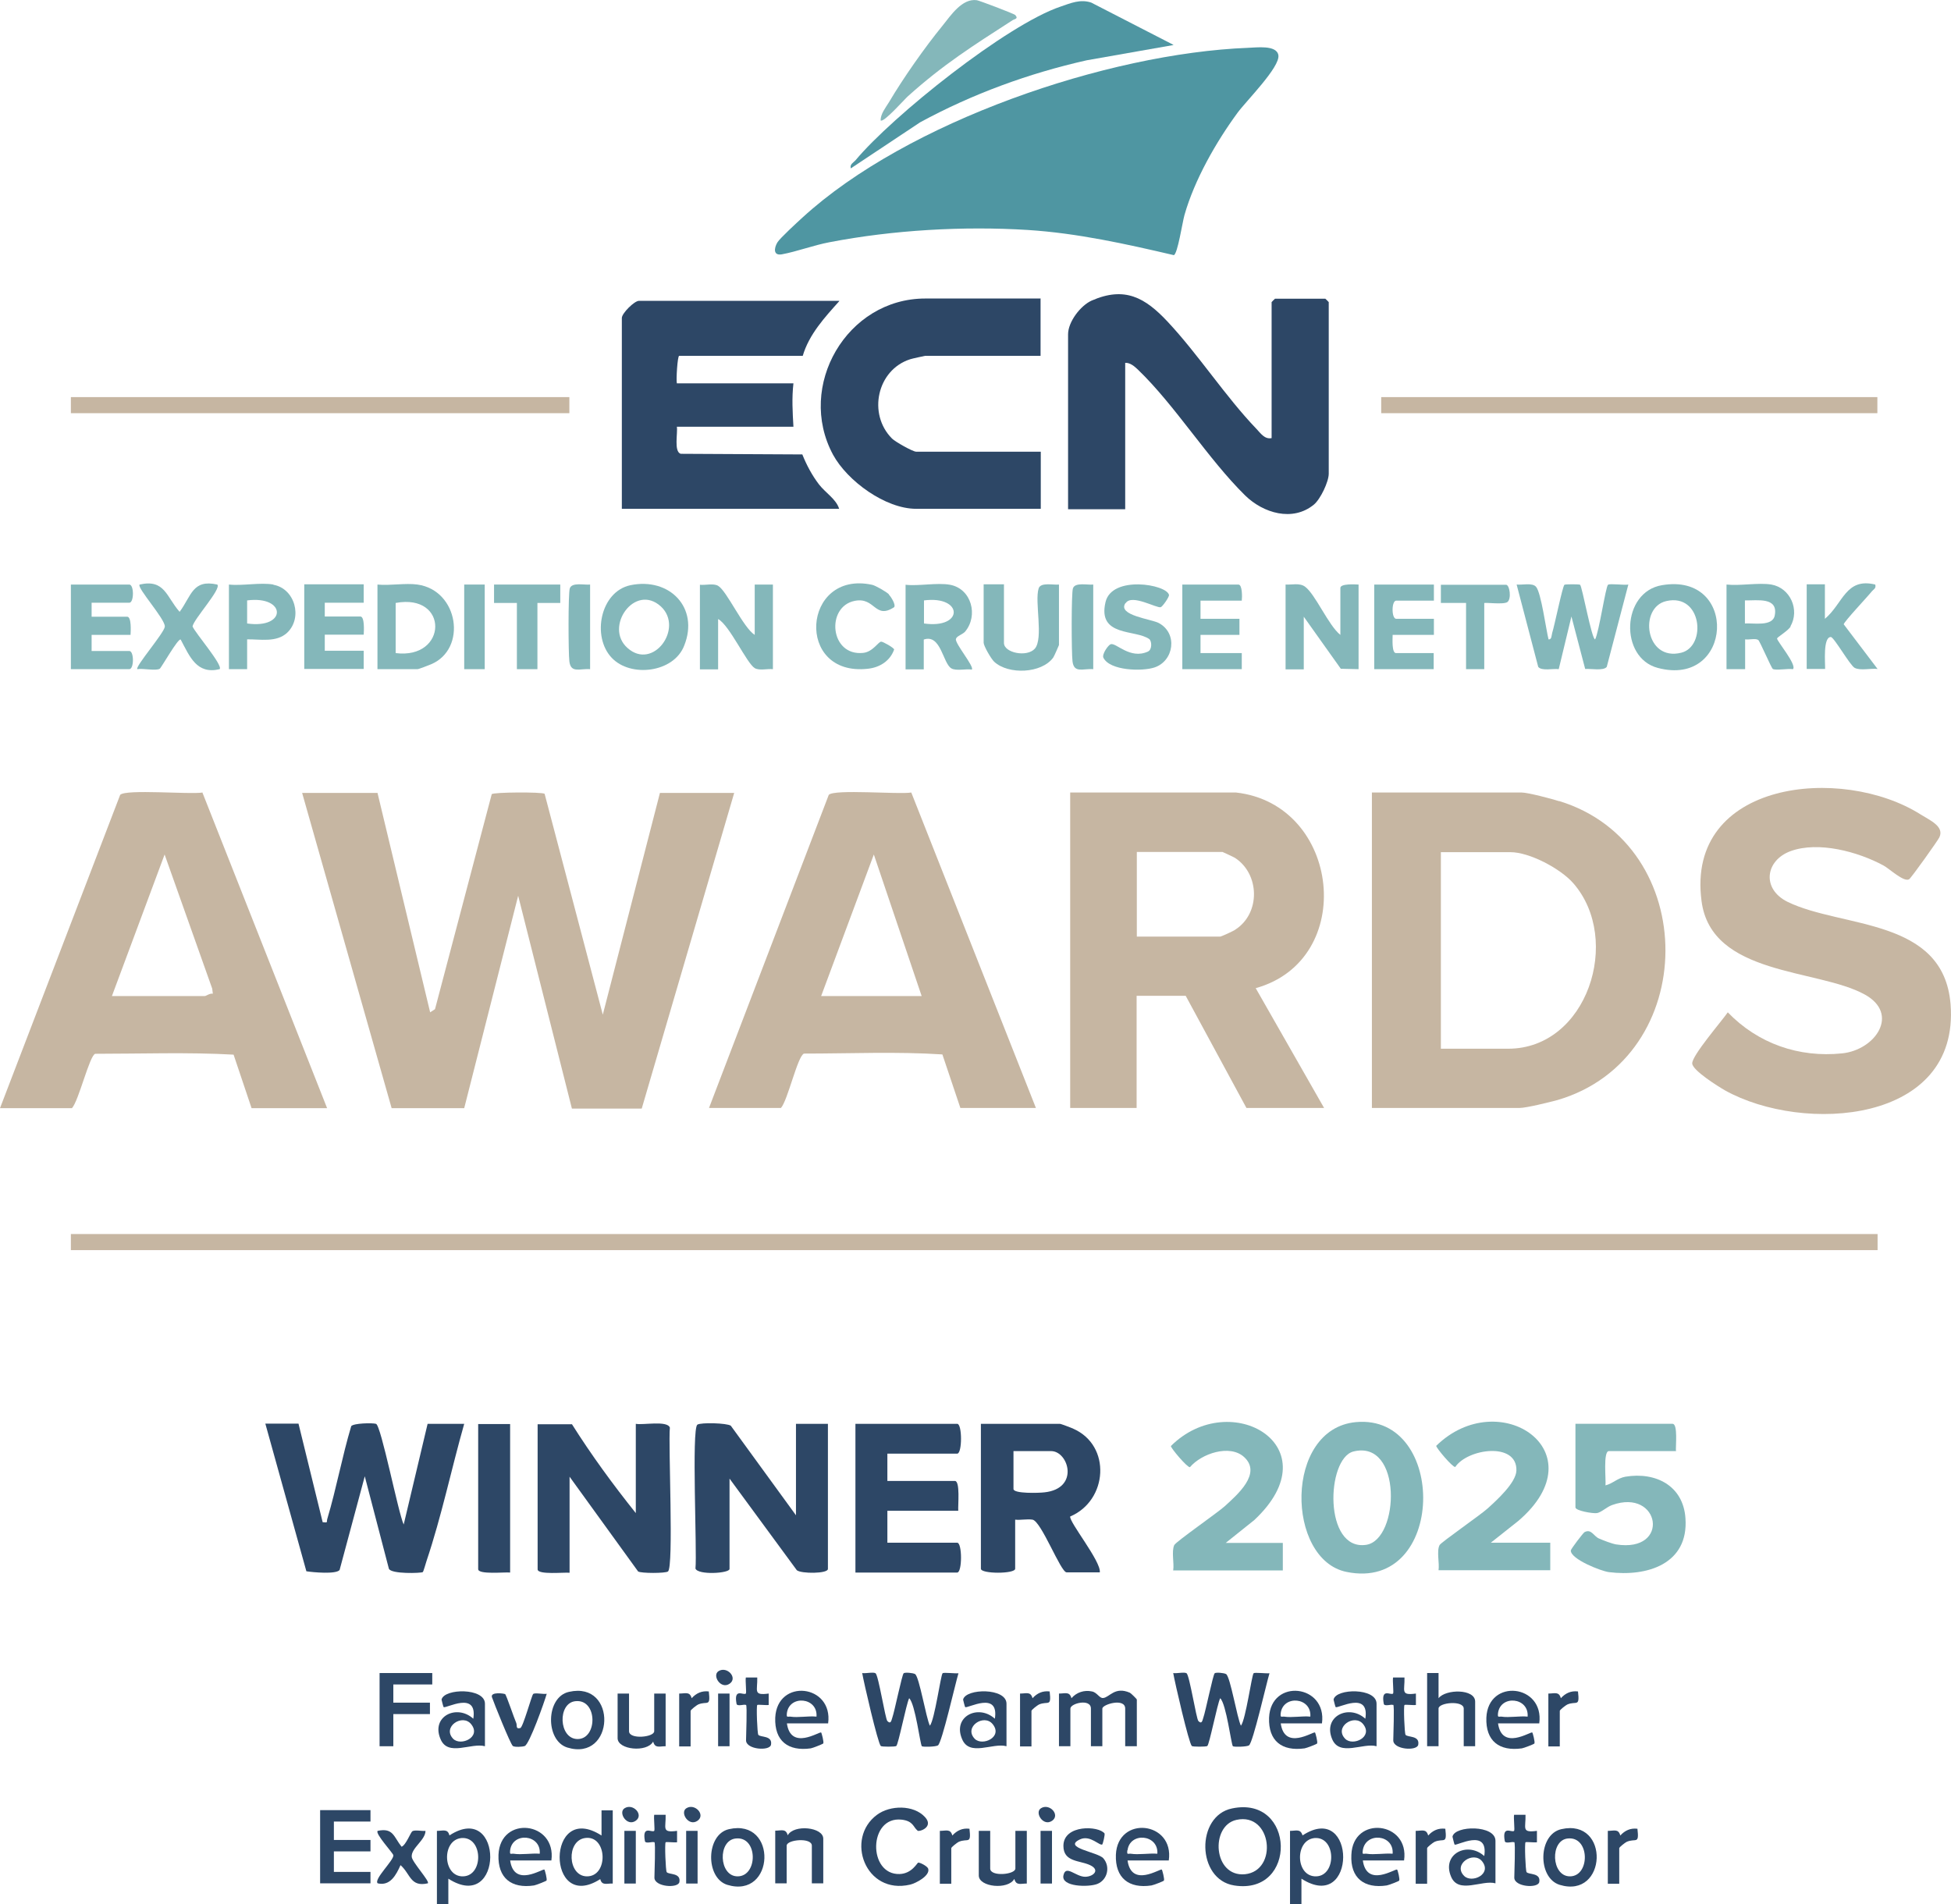 <?xml version="1.0" encoding="UTF-8"?> <svg xmlns="http://www.w3.org/2000/svg" id="Capa_2" data-name="Capa 2" viewBox="0 0 92.21 90"><defs><style> .cls-1 { fill: #4f96a2; } .cls-2 { fill: #2d4766; } .cls-3 { fill: #c6b6a2; } .cls-4 { fill: #84b7ba; } </style></defs><g id="Capa_1-2" data-name="Capa 1"><g><path class="cls-3" d="M17.84,37.47l2.49,10.38.23-.15,2.68-10.16c.07-.1,2.38-.11,2.5-.02l2.75,10.44,2.7-10.48h3.51l-4.37,14.92h-3.3s-2.54-10.06-2.54-10.06l-2.55,10.04h-3.43s-4.23-14.9-4.23-14.9h3.57Z"></path><path class="cls-3" d="M73.69,37.87c-.34-.11-1.48-.41-1.77-.41h-7.08v14.91h6.98c.32,0,1.4-.27,1.78-.37,6.79-1.98,6.82-12.09.08-14.14ZM71.28,49.57h-3.18v-9.29h3.29c.9,0,2.37.78,2.97,1.47,2.32,2.66.66,7.82-3.08,7.82Z"></path><path class="cls-3" d="M59.34,46.71c4.82-1.33,4.03-8.69-.92-9.25h-7.84v14.91h3.14v-5.3h2.32l2.87,5.3h3.67l-3.23-5.66ZM58.4,43.93c-.08.07-.68.34-.73.34h-3.94v-4h4.05s.51.23.59.28c1.17.76,1.21,2.61.03,3.38Z"></path><path class="cls-1" d="M58.99,2.26c.38-.01,1.35-.15,1.43.35.09.56-1.52,2.16-1.93,2.72-1.02,1.39-2.04,3.18-2.51,4.84-.1.36-.32,1.82-.5,1.89-2.27-.53-4.56-1.04-6.9-1.19-3.04-.19-6.37,0-9.38.58-.74.14-1.54.44-2.24.57-.42.08-.38-.29-.22-.56.12-.2.96-.97,1.19-1.18,4.95-4.53,14.4-7.76,21.06-8.02Z"></path><path class="cls-3" d="M9.58,37.46c-.61.1-3.63-.17-3.9.11L0,52.38h3.4c.32-.34.83-2.49,1.1-2.57,2.17,0,4.39-.08,6.54.04l.85,2.53h3.57l-5.89-14.91ZM9.67,47.08h-4.38l2.49-6.69,2.25,6.34.03.24c-.14-.03-.32.11-.38.11Z"></path><path class="cls-3" d="M43.07,37.46c-.59.1-3.63-.17-3.9.11l-5.66,14.8h3.4c.32-.35.79-2.47,1.09-2.57,2.17,0,4.39-.1,6.54.04l.85,2.53h3.57l-5.89-14.91ZM38.81,47.08l2.49-6.69,2.26,6.69h-4.75Z"></path><path class="cls-3" d="M90.23,41.56c-.25.15-.93-.5-1.21-.65-1.2-.65-3.07-1.16-4.39-.68-1.2.44-1.38,1.79-.14,2.4,2.57,1.25,7.37.74,7.7,4.84.44,5.65-6.96,6.13-10.66,4.07-.33-.19-1.53-.94-1.55-1.27-.03-.36,1.4-2.01,1.68-2.42,1.43,1.48,3.36,2.15,5.4,1.94,1.58-.16,2.75-1.87,1.06-2.79-2.23-1.22-7.24-.87-7.7-4.41-.75-5.7,6.64-6.45,10.36-4.09.41.26,1.13.56.88,1.08-.07.15-1.33,1.92-1.43,1.98Z"></path><path class="cls-2" d="M60.1,20.71v-6.43s.15-.16.16-.16h2.38s.16.15.16.16v8.11c0,.38-.39,1.2-.7,1.46-1.01.83-2.4.4-3.25-.43-1.76-1.73-3.31-4.26-5.07-5.95-.16-.15-.36-.33-.6-.32v6.92h-2.7v-8.27c0-.58.58-1.35,1.11-1.59,1.57-.69,2.53-.14,3.59.99,1.47,1.57,2.74,3.55,4.21,5.08.19.2.38.49.7.43Z"></path><path class="cls-2" d="M39.67,14.23c-.69.77-1.43,1.57-1.73,2.59h-5.84c-.08,0-.15,1.14-.11,1.3h5.51c-.08.7-.04,1.35,0,2.05h-5.51c.05.29-.15,1.17.18,1.28l5.75.03c.2.5.46.99.79,1.42.31.4.81.69.95,1.15h-10.27v-9.02c0-.22.59-.81.81-.81h9.46Z"></path><rect class="cls-3" x="3.35" y="58.33" width="85.39" height=".76"></rect><path class="cls-2" d="M49.18,14.12v2.7h-5.46s-.62.13-.7.16c-1.57.5-2.02,2.59-.86,3.75.15.15.98.62,1.14.62h5.89v2.7h-5.89c-1.45,0-3.25-1.31-3.93-2.56-1.74-3.24.65-7.38,4.36-7.38h5.46Z"></path><path class="cls-2" d="M14.11,67.3l1.14,4.65c.28.03.17,0,.22-.16.43-1.44.7-2.94,1.13-4.38.11-.14.99-.16,1.17-.11.24.06,1.05,4.21,1.31,4.76l1.13-4.76h1.73c-.61,2.15-1.07,4.37-1.78,6.48-.04.11-.14.5-.18.53-.08.05-1.49.1-1.6-.16l-1.14-4.37-1.19,4.43c-.17.21-1.26.11-1.57.06l-1.94-6.98h1.57Z"></path><path class="cls-2" d="M27.02,67.3c.92,1.46,1.95,2.87,3.03,4.22v-4.22c.33.07,1.49-.17,1.61.18-.08.8.19,6.61-.09,6.8-.13.09-1.26.09-1.41,0l-3.24-4.48v4.54c-.23-.03-1.51.11-1.51-.16v-6.86h1.62Z"></path><path class="cls-2" d="M37.62,71.62v-4.32h1.51v6.86c0,.23-1.27.23-1.47.06l-3.18-4.33v4.27c0,.21-1.5.3-1.61-.02.08-.8-.19-6.61.09-6.8.16-.11,1.39-.08,1.58.05l3.07,4.22Z"></path><path class="cls-2" d="M50.73,67.53c-.1-.04-.58-.23-.64-.23h-3.73v6.85c0,.25,1.62.25,1.62,0v-2.32c.25.03.56-.04.82,0,.42.08,1.33,2.49,1.61,2.49h1.57c.07-.51-1.45-2.37-1.4-2.64,1.78-.75,1.96-3.36.14-4.15ZM49.35,70.54c-.23.03-1.45.07-1.45-.16v-1.79h1.78c.82,0,1.36,1.77-.32,1.95Z"></path><path class="cls-2" d="M41.94,68.7v1.3h3.19c.26,0,.14,1.16.16,1.41h-3.35v1.51h3.3c.24,0,.24,1.41,0,1.41h-4.81v-7.03h4.81c.24,0,.24,1.41,0,1.41h-3.3Z"></path><path class="cls-1" d="M55.45,2.13l-4.09.72c-2.75.62-5.4,1.59-7.87,2.93l-3.28,2.18c-.05-.2.11-.26.22-.38,1.75-2.1,7.16-6.42,9.7-7.27.47-.16.92-.36,1.44-.19l3.89,2Z"></path><path class="cls-4" d="M64.08,67.22c-3.4.32-3.3,6.5-.44,7.08,4.72.97,4.79-7.49.44-7.08ZM64.57,73.02c-2.02.3-1.89-4.07-.61-4.41,2.33-.59,2.19,4.17.61,4.41Z"></path><path class="cls-4" d="M79.23,68.59h-3.19c-.28,0-.13,1.37-.16,1.62.35-.09.56-.34.94-.41,1.44-.24,2.74.43,2.84,1.97.15,2.15-1.8,2.77-3.62,2.54-.38-.05-1.8-.61-1.8-1.02,0-.07.59-.84.65-.87.32-.17.43.19.68.3.21.09.59.24.81.28,2.59.41,2.09-2.68-.19-1.86-.25.09-.5.34-.71.38-.19.03-1.02-.11-1.02-.27v-3.95h4.59c.26,0,.14,1.07.16,1.3Z"></path><path class="cls-4" d="M67.99,74.22c.05-.33-.1-.91.05-1.19.08-.14,1.93-1.42,2.27-1.73.42-.38,1.34-1.21,1.36-1.79.04-1.37-2.31-1.04-2.89-.17-.13.02-.91-.91-.9-1,2.98-2.91,7.7.28,3.88,3.55l-1.3,1.03h2.81v1.3h-5.3Z"></path><path class="cls-4" d="M55.45,74.22c.05-.34-.09-.89.05-1.19.08-.16,2.02-1.51,2.38-1.83.6-.55,1.77-1.55.92-2.33-.68-.62-2.02-.16-2.56.48-.13.02-.91-.91-.9-1,2.81-2.8,7.66.02,3.94,3.5l-1.35,1.08h2.7v1.3h-5.19Z"></path><rect class="cls-3" x="3.35" y="18.77" width="23.56" height=".76"></rect><rect class="cls-3" x="65.28" y="18.77" width="23.45" height=".76"></rect><path class="cls-4" d="M73.18,30.22c.16.03.15-.19.18-.3.11-.34.49-2.21.58-2.28.04-.03.7-.03.74,0,.1.09.55,2.59.71,2.58.18-.32.5-2.5.61-2.58.09-.07.77.03.96-.01l-1.02,3.89c-.15.2-.76.08-1.02.1l-.65-2.48-.6,2.49c-.26-.04-.81.1-.97-.11l-1.02-3.89c.26.03.75-.1.92.11.24.28.47,2.02.59,2.49Z"></path><path class="cls-2" d="M24.11,67.3v7.03c-.23-.03-1.51.11-1.51-.16v-6.86h1.51Z"></path><path class="cls-4" d="M35.67,30.01v-2.38h.86v4c-.26-.03-.64.08-.86-.05-.38-.23-1.19-2.03-1.73-2.32v2.38h-.86v-4c.26.03.64-.08.86.05.42.25,1.18,1.97,1.73,2.32Z"></path><path class="cls-4" d="M60.75,27.63c.3.02.67-.09.93.1.49.36,1.11,1.84,1.67,2.28v-2.22c0-.21.69-.17.86-.16v4l-.84-.02-1.75-2.46v2.49h-.86v-4Z"></path><path class="cls-4" d="M19.73,27.63c-.58-.08-1.3.06-1.89,0v4h1.89c.06,0,.52-.18.64-.23,1.72-.72,1.31-3.5-.64-3.77ZM18.7,30.87v-2.37c2.53-.47,2.46,2.68,0,2.37Z"></path><path class="cls-4" d="M29.8,27.66c-1.43.3-1.84,2.43-.89,3.43.89.95,2.94.71,3.43-.58.71-1.78-.69-3.23-2.54-2.85ZM29.66,30.63c-1.13-.99.35-3.09,1.58-1.96,1.09,1.02-.37,3.04-1.58,1.96Z"></path><path class="cls-4" d="M78.55,27.66c-1.92.32-2.02,3.43-.2,3.91,3.56.95,3.84-4.53.2-3.91ZM79.47,30.85c-1.72.44-2.03-2.15-.71-2.44,1.68-.38,1.91,2.13.71,2.44Z"></path><path class="cls-4" d="M47.99.72c.16.17-.05.18-.14.24-1.86,1.2-3.26,2.08-4.94,3.59-.15.13-1.16,1.28-1.29,1.14,0-.31.23-.59.39-.85.68-1.15,1.69-2.59,2.54-3.63.38-.47.92-1.3,1.62-1.2.12.02,1.77.64,1.83.71Z"></path><path class="cls-4" d="M4.33,28.5v.65h1.68c.21,0,.17.69.16.86h-1.84v.76h1.78c.23,0,.23.86,0,.86h-2.76v-4h2.76c.23,0,.23.86,0,.86h-1.78Z"></path><path class="cls-4" d="M84.62,29.61c.45-.78,0-1.82-.9-1.98-.62-.1-1.47.07-2.12,0v4h.88v-1.41c.17.03.49-.06.62.03.07.04.62,1.33.69,1.37.14.08.72-.03.95.01.2-.2-.76-1.33-.75-1.45,0-.06.49-.34.64-.56ZM83.88,29.09c-.1.54-1.02.35-1.41.38v-1.09c.59.01,1.58-.17,1.41.71Z"></path><path class="cls-4" d="M45.19,30.18c.03-.11.31-.2.42-.32.64-.76.31-2.03-.71-2.22-.61-.11-1.47.07-2.1,0v4h.86v-1.41c.81-.28.9,1.12,1.3,1.36.23.14.71.01.97.06.14-.13-.81-1.24-.75-1.45ZM43.67,29.47v-1.09c1.86-.24,1.89,1.36,0,1.09Z"></path><path class="cls-4" d="M17.19,27.63v.86h-1.84v.65h1.68c.21,0,.17.69.16.86h-1.84v.76h1.84v.86h-2.81v-4h2.81Z"></path><path class="cls-4" d="M47.45,27.63v2.76c0,.47,1.09.69,1.46.27.42-.49-.02-2.22.18-2.85.1-.3.69-.15.96-.18v2.86s-.22.52-.27.59c-.55.76-2.12.82-2.79.2-.15-.14-.5-.75-.5-.9v-2.76h.97Z"></path><path class="cls-4" d="M67.77,27.63v.76h-1.78c-.23,0-.23.86,0,.86h1.78v.76h-1.95c0,.17-.05.86.16.86h1.78v.76h-2.81v-4h2.81Z"></path><path class="cls-2" d="M41.38,79.09c.14.09.46,2.16.56,2.26.17.17.19-.04.23-.15.11-.31.46-2.04.54-2.11.06-.05.44-.02.54.04.2.13.52,2.08.7,2.44.23-.3.51-2.39.6-2.48.05-.05.6.02.75,0-.14.45-.78,3.29-.97,3.41-.11.07-.71.08-.76.04-.08-.08-.31-2-.6-2.27-.14.28-.51,2.19-.61,2.26-.06.04-.69.04-.73,0-.14-.12-.81-3.03-.88-3.45.17.03.52-.06.63.01Z"></path><path class="cls-4" d="M10.27,27.63c.21.2-1.12,1.64-1.17,1.98.12.3,1.46,1.85,1.28,2.02-1.08.26-1.41-.59-1.84-1.4-.12-.08-.92,1.34-.99,1.38-.19.11-.8-.03-1.06.02-.12-.11,1.27-1.71,1.3-2.01.03-.35-1.35-1.86-1.19-1.99,1.19-.27,1.26.58,1.89,1.29.56-.76.61-1.55,1.78-1.29Z"></path><path class="cls-4" d="M53.19,28.51c-.39.58,1.23.75,1.58.94.91.49.71,1.8-.21,2.1-.57.19-2.1.16-2.41-.46-.08-.16.23-.61.35-.64.25-.08.91.73,1.75.35.21-.09.19-.49.07-.59-.64-.47-2.46-.09-2.07-1.75.3-1.28,2.89-.84,3-.34.02.09-.3.55-.39.58-.19.06-1.36-.63-1.65-.2Z"></path><path class="cls-2" d="M56.08,79.09c.14.09.46,2.16.56,2.26.17.17.19-.04.23-.15.11-.31.46-2.04.54-2.11.06-.05.44-.02.54.04.2.13.52,2.08.7,2.44.23-.3.51-2.39.6-2.48.05-.05.6.02.75,0-.14.45-.78,3.29-.97,3.41-.11.07-.71.08-.76.04-.08-.08-.31-2-.6-2.27-.14.28-.51,2.19-.61,2.26-.06.04-.69.04-.73,0-.14-.12-.81-3.03-.88-3.45.17.03.52-.06.63.01Z"></path><path class="cls-4" d="M86.25,27.63v1.62c.86-.72.98-1.96,2.38-1.62.05.19-.08.22-.16.32-.18.23-1.33,1.45-1.33,1.56l1.6,2.11c-.32-.04-.8.09-1.08-.05-.22-.11-.98-1.46-1.13-1.46-.38,0-.26,1.26-.27,1.51h-.87v-4h.86Z"></path><path class="cls-4" d="M58.69,28.39h-1.95v.86h1.84v.76h-1.84v.86h1.95v.76h-2.81v-4h2.65c.19,0,.18.6.16.76Z"></path><path class="cls-4" d="M12.92,27.63c-.61-.11-1.47.07-2.1,0v4h.86v-1.41c.62-.01,1.38.16,1.89-.31.75-.71.37-2.09-.65-2.27ZM11.68,29.47v-1.09c1.86-.24,1.89,1.36,0,1.09Z"></path><path class="cls-4" d="M42.01,28.1c.1.11.34.48.25.6-.92.6-.89-.49-1.86-.3-1.38.27-1.18,2.63.4,2.46.46-.05.72-.54.85-.53.09,0,.6.29.61.37-.19.54-.68.85-1.24.91-3.46.39-3.11-4.67.19-3.97.16.03.68.33.8.45Z"></path><path class="cls-2" d="M58.23,85.48c-1.72.35-1.68,3.36.1,3.64,3.01.48,2.9-4.27-.1-3.64ZM58.84,88.59c-1.51.14-1.65-2.3-.4-2.57,1.68-.37,1.98,2.41.4,2.57Z"></path><polygon class="cls-4" points="26.48 27.63 26.48 28.5 25.4 28.5 25.4 31.63 24.43 31.63 24.43 28.5 23.35 28.5 23.35 27.63 26.48 27.63"></polygon><path class="cls-4" d="M70.15,28.5v3.13h-.86v-3.13h-1.19s0-.86,0-.86h3.08c.17,0,.27.67.06.82-.19.13-1.09,0-1.09.05Z"></path><path class="cls-2" d="M53.72,82.54h-.54v-1.78c0-.52-1.08-.2-1.08,0v1.78h-.54v-1.78c0-.49-.97-.25-.97,0v1.78h-.54v-2.49c.3,0,.5-.11.59.22.24-.28.61-.4.97-.32.25.05.35.33.53.31.3-.03.55-.56,1.26-.25.05.02.33.3.33.32v2.22Z"></path><polygon class="cls-2" points="17.51 85.56 17.51 86.1 15.78 86.1 15.78 86.97 17.51 86.97 17.51 87.51 15.78 87.51 15.78 88.48 17.51 88.48 17.51 89.02 15.13 89.02 15.13 85.56 17.51 85.56"></polygon><path class="cls-2" d="M43.36,86.52c-.19-.14-.19-.45-.75-.51-1.57-.17-1.6,2.62-.09,2.57.59-.02.83-.54.88-.54.11,0,.44.18.47.29.1.33-.59.69-.85.75-2.13.5-3.09-2.18-1.57-3.3.62-.46,1.73-.48,2.27.11.43.47-.27.71-.36.64Z"></path><path class="cls-2" d="M61.56,86.75c-.1-.32-.3-.21-.59-.21v3.46h.54v-1.2c2.63,1.69,2.61-3.71.06-2.05ZM62.21,88.69c-.99.03-1.03-1.72-.08-1.81,1.02-.08,1.05,1.78.08,1.81Z"></path><path class="cls-2" d="M21.24,86.75c-.08-.32-.3-.21-.59-.21v3.46h.54v-1.2c2.63,1.69,2.63-3.71.06-2.05ZM21.89,88.69c-.97.03-1.03-1.72-.08-1.81,1.02-.08,1.06,1.78.08,1.81Z"></path><path class="cls-2" d="M28.43,85.57v1.19c-2.63-1.69-2.63,3.71-.06,2.06.08.32.3.2.59.21v-3.46h-.54ZM27.72,88.69c-.89-.03-.96-1.67-.08-1.81,1.07-.17,1.14,1.84.08,1.81Z"></path><polygon class="cls-2" points="20.43 79.08 20.43 79.62 18.59 79.62 18.59 80.48 20.32 80.48 20.32 81.02 18.59 81.02 18.59 82.54 17.94 82.54 17.94 79.08 20.43 79.08"></polygon><rect class="cls-4" x="21.94" y="27.63" width=".97" height="4"></rect><path class="cls-4" d="M51.67,27.63v4c-.48-.04-.91.21-.98-.37-.05-.39-.06-3.21.02-3.45.1-.3.69-.15.96-.18Z"></path><path class="cls-4" d="M27.89,27.63v4c-.48-.04-.91.21-.98-.37-.05-.39-.06-3.21.02-3.45.1-.3.69-.15.96-.18Z"></path><path class="cls-2" d="M67.45,79.08h.54s0,1.19,0,1.19c.34-.44,1.73-.45,1.73.16v2.11h-.54v-1.78c0-.4-1.19-.29-1.19,0v1.78h-.54v-3.46Z"></path><path class="cls-2" d="M37.19,81.46h1.95c.25-1.85-2.41-2.15-2.5-.27-.04,1.1.61,1.6,1.68,1.45.08-.01.56-.2.59-.23.04-.06-.08-.51-.1-.52-.08-.06-1.44.88-1.62-.44ZM37.19,80.98c.11-.88,1.47-.76,1.4.16-.4-.04-.86.06-1.24,0-.14-.01-.18.06-.16-.16Z"></path><path class="cls-2" d="M64.41,87.94h1.95c.27-1.85-2.42-2.15-2.49-.27-.06,1.1.61,1.61,1.67,1.45.08-.01.58-.2.59-.23.04-.06-.07-.51-.1-.52-.08-.06-1.44.88-1.62-.44ZM64.41,87.46c.13-.88,1.48-.76,1.41.16-.4-.03-.86.06-1.24,0-.16-.01-.2.07-.17-.16Z"></path><path class="cls-2" d="M53.29,87.94h1.95c.27-1.85-2.42-2.15-2.5-.27-.04,1.1.62,1.61,1.68,1.45.08-.01.58-.2.59-.23.04-.06-.08-.51-.1-.52-.08-.06-1.44.88-1.62-.44ZM53.29,87.46c.11-.88,1.47-.76,1.41.16-.4-.03-.88.06-1.26,0-.14-.01-.18.07-.16-.16Z"></path><path class="cls-2" d="M24.11,87.94h1.95c.25-1.85-2.42-2.15-2.5-.27-.04,1.1.61,1.61,1.68,1.45.08-.01.56-.2.59-.23.04-.06-.08-.51-.1-.52-.08-.06-1.44.88-1.62-.44ZM24.11,87.46c.11-.88,1.47-.76,1.4.16-.4-.03-.86.06-1.24,0-.14-.01-.18.07-.16-.16Z"></path><path class="cls-2" d="M70.8,81.46h1.95c.25-1.85-2.42-2.15-2.5-.27-.04,1.1.61,1.6,1.68,1.45.08-.01.58-.2.59-.23.04-.06-.08-.51-.1-.52-.08-.06-1.44.88-1.62-.44ZM70.8,80.98c.11-.88,1.47-.76,1.4.16-.38-.04-.86.06-1.24,0-.14-.01-.18.06-.16-.16Z"></path><path class="cls-2" d="M60.53,81.46h1.95c.25-1.85-2.42-2.15-2.5-.27-.04,1.1.61,1.6,1.68,1.45.08-.01.58-.2.59-.23.04-.06-.08-.51-.1-.52-.08-.06-1.44.88-1.62-.44ZM60.53,80.98c.11-.88,1.47-.76,1.4.16-.38-.04-.86.06-1.24,0-.14-.01-.18.06-.16-.16Z"></path><path class="cls-2" d="M45.52,80.34s.08.35.1.35c.1.08,1.61-.79,1.4.55-.78-.71-2.01-.11-1.55.96.35.85,1.45.16,2.1.34v-2.01c0-.76-1.92-.73-2.05-.2ZM46.07,82.19c-.54-.56.44-1.21.85-.69.49.61-.49,1.05-.85.69Z"></path><path class="cls-2" d="M63.03,80.34s.08.35.1.35c.1.08,1.61-.79,1.4.55-.78-.71-2.02-.11-1.57.96.35.85,1.47.16,2.1.34v-2.01c0-.76-1.92-.73-2.03-.2ZM63.58,82.19c-.55-.56.44-1.21.85-.69.48.61-.49,1.05-.85.69Z"></path><path class="cls-2" d="M68.65,86.82s.08.35.1.37c.1.07,1.61-.8,1.4.54-.79-.71-2.02-.1-1.57.97.35.85,1.47.14,2.1.32v-2.01c0-.76-1.92-.73-2.03-.2ZM69.2,88.67c-.55-.55.44-1.2.85-.69.48.61-.49,1.05-.85.69Z"></path><path class="cls-2" d="M20.87,80.34s.08.35.1.35c.1.08,1.61-.79,1.4.55-.78-.71-2.01-.11-1.55.96.35.85,1.45.16,2.1.34v-2.01c0-.76-1.92-.73-2.05-.2ZM21.42,82.19c-.54-.56.44-1.21.85-.69.49.61-.49,1.05-.85.69Z"></path><path class="cls-2" d="M34.45,86.46c-1.09.25-1.12,2.3-.08,2.63,2.26.69,2.4-3.16.08-2.63ZM34.86,88.69c-.89,0-.95-1.71-.08-1.79,1.05-.11,1.05,1.79.08,1.79Z"></path><path class="cls-2" d="M73.79,86.46c-1.1.25-1.13,2.3-.08,2.63,2.25.69,2.4-3.16.08-2.63ZM74.2,88.69c-.89,0-.95-1.71-.1-1.79,1.05-.11,1.06,1.79.1,1.79Z"></path><path class="cls-2" d="M26.89,79.97c-1.1.24-1.13,2.3-.08,2.63,2.25.69,2.39-3.16.08-2.63ZM27.3,82.2c-.9,0-.96-1.71-.1-1.79,1.05-.11,1.05,1.79.1,1.79Z"></path><path class="cls-2" d="M52.2,86.65c.04.06-.08.51-.1.53-.12.09-.57-.46-1.05-.24-.87.4.85.6,1.1.9.34.4.19,1.02-.29,1.21-.41.16-1.71.14-1.6-.4s.58.07,1.04.06c.38-.01.71-.32.22-.55s-1.26-.14-1.26-.91c0-1.02,1.68-.96,1.95-.58Z"></path><path class="cls-2" d="M29.73,80.05v1.78c0,.4,1.19.29,1.19,0v-1.78h.54v2.49c-.3,0-.5.11-.59-.22-.29.53-1.68.39-1.68-.16v-2.11h.54Z"></path><path class="cls-2" d="M38.91,89.02h-.54v-1.78c0-.4-1.19-.29-1.19,0v1.78h-.54v-2.49c.3,0,.5-.11.59.22.29-.53,1.68-.39,1.68.16v2.11Z"></path><path class="cls-2" d="M46.8,86.54v1.78c0,.4,1.19.29,1.19,0v-1.78h.54v2.49c-.3,0-.5.11-.59-.22-.29.53-1.68.39-1.68-.16v-2.11h.54Z"></path><path class="cls-2" d="M19.48,86.56c.14-.08.45,0,.63-.02,0,.44-.69.82-.65,1.23.02.25.87,1.16.76,1.25-.83.19-.82-.45-1.29-.86-.21.47-.49,1-1.08.86-.2-.19.78-1.1.74-1.33-.02-.11-.88-1.03-.74-1.15.74-.16.76.29,1.13.75.21-.08.43-.69.51-.73Z"></path><path class="cls-2" d="M23.87,80.07c.06.04.43,1.15.53,1.37.05.12-.04.3.19.24.13-.03.54-1.55.61-1.61.08-.07.48.02.64-.01-.11.39-.82,2.39-1.04,2.47-.11.04-.47.06-.56,0-.11-.07-.91-2.07-.99-2.31-.08-.26.57-.18.63-.14Z"></path><path class="cls-2" d="M65.83,80.59c-.05-.05-.41.09-.43-.06-.14-.77.33-.38.44-.48.04-.03-.03-.61,0-.76h.54c.02.63-.21.86.54.76v.54c-.12.02-.51-.03-.54,0-.05.05,0,1.34.05,1.41.1.13.68.02.6.47-.06.31-1.18.23-1.18-.21,0-.24.06-1.62,0-1.68Z"></path><path class="cls-2" d="M30.91,87.08c-.05-.05-.41.09-.43-.06-.14-.77.33-.38.44-.48.04-.03-.03-.61,0-.76h.54c.02.63-.21.86.54.76v.54c-.12.02-.51-.03-.54,0-.05.05,0,1.34.05,1.41.1.13.68.02.6.47-.06.31-1.18.23-1.18-.21,0-.24.06-1.62,0-1.68Z"></path><path class="cls-2" d="M71.55,87.08c-.05-.05-.41.09-.43-.06-.14-.77.33-.38.44-.48.04-.03-.03-.61,0-.76h.54c.02.63-.21.86.54.76v.54c-.12.02-.51-.03-.54,0-.05.05,0,1.34.05,1.41.1.13.68.02.6.47-.06.31-1.18.23-1.18-.21,0-.24.06-1.62,0-1.68Z"></path><path class="cls-2" d="M35.24,80.59c-.05-.05-.41.09-.43-.06-.14-.77.33-.38.44-.48.04-.03-.03-.61,0-.76h.54c.02.63-.21.86.54.76v.54c-.12.02-.51-.03-.54,0-.05.05,0,1.34.05,1.41.1.13.68.02.6.47-.06.31-1.18.23-1.18-.21,0-.24.06-1.62,0-1.68Z"></path><path class="cls-2" d="M48.21,80.05c.3,0,.5-.11.59.22.22-.24.48-.36.81-.32.09.77-.08.43-.51.62-.08.04-.35.25-.35.3v1.68h-.54v-2.49Z"></path><path class="cls-2" d="M73.18,80.05c.3,0,.5-.11.59.22.22-.24.48-.36.81-.32.09.77-.08.43-.51.62-.08.04-.35.25-.35.3v1.68h-.54v-2.49Z"></path><path class="cls-2" d="M32.1,80.05c.3,0,.5-.11.59.22.22-.24.48-.36.81-.32.09.77-.08.43-.51.62-.08.04-.35.25-.35.3v1.68h-.54v-2.49Z"></path><path class="cls-2" d="M44.42,86.54c.3,0,.5-.11.59.22.22-.24.48-.36.81-.32.09.77-.08.43-.51.62-.08.04-.35.25-.35.3v1.68h-.54v-2.49Z"></path><path class="cls-2" d="M66.91,86.54c.3,0,.5-.11.59.22.22-.24.48-.36.81-.32.09.77-.08.43-.51.62-.08.04-.35.25-.35.3v1.68h-.54v-2.49Z"></path><path class="cls-2" d="M75.99,86.54c.3,0,.5-.11.59.22.22-.24.48-.36.81-.32.09.77-.08.43-.51.62-.08.04-.35.25-.35.3v1.68h-.54v-2.49Z"></path><rect class="cls-2" x="33.94" y="80.05" width=".54" height="2.49"></rect><rect class="cls-2" x="29.51" y="86.54" width=".54" height="2.49"></rect><rect class="cls-2" x="32.43" y="86.54" width=".54" height="2.49"></rect><rect class="cls-2" x="49.18" y="86.54" width=".54" height="2.49"></rect><path class="cls-2" d="M33.96,78.99c.4-.25.92.31.53.59-.42.3-.85-.39-.53-.59Z"></path><path class="cls-2" d="M49.2,85.47c.4-.25.92.31.53.59-.42.3-.85-.39-.53-.59Z"></path><path class="cls-2" d="M32.44,85.47c.4-.25.92.31.53.59-.42.3-.85-.39-.53-.59Z"></path><path class="cls-2" d="M29.52,85.47c.4-.25.92.31.53.59-.42.3-.85-.39-.53-.59Z"></path></g></g></svg> 